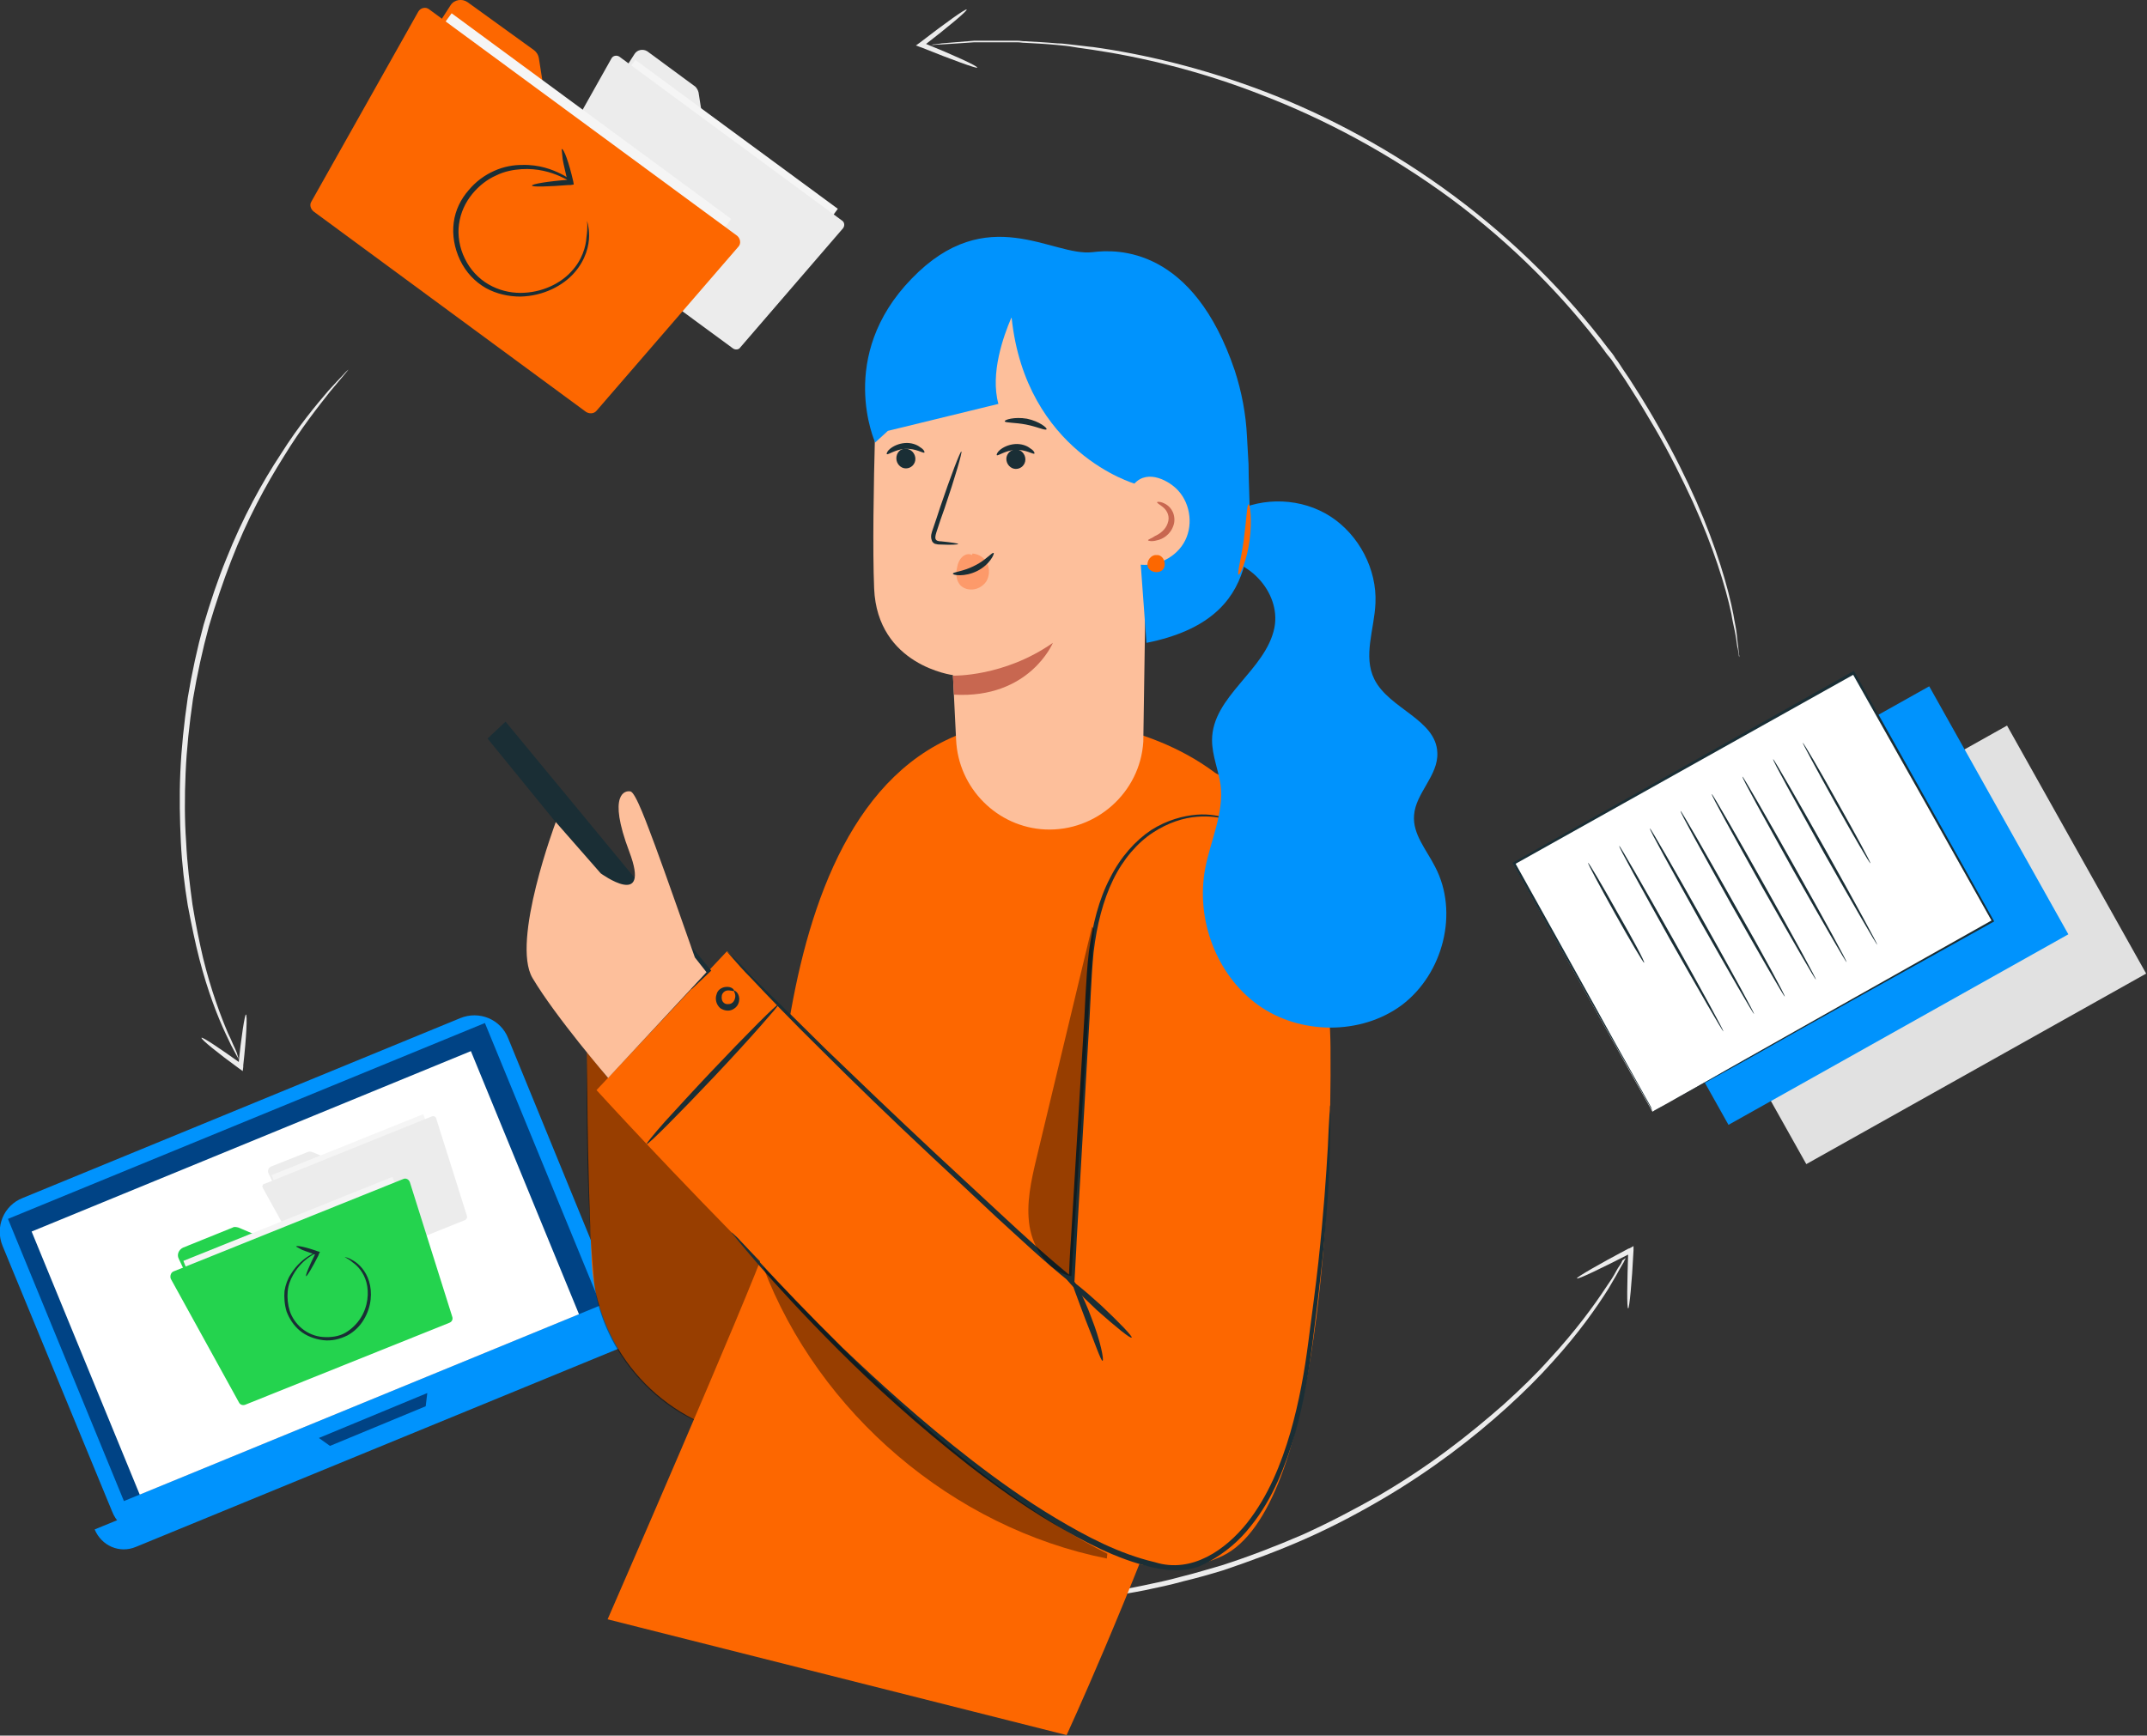 <?xml version="1.0" encoding="UTF-8"?> <!-- Generator: Adobe Illustrator 26.0.1, SVG Export Plug-In . SVG Version: 6.00 Build 0) --> <svg xmlns="http://www.w3.org/2000/svg" xmlns:xlink="http://www.w3.org/1999/xlink" id="Слой_1" x="0px" y="0px" viewBox="0 0 406 328.3" style="enable-background:new 0 0 406 328.3;" xml:space="preserve"><rect x="0" y="0" width="406" height="328.3" fill="#333333" stroke="none"/> <style type="text/css"> .st0{fill:#E1E1E1;} .st1{fill:#0093FD;} .st2{fill:#FFFFFF;} .st3{fill:#1A2E35;} .st4{fill:#ECECEC;} .st5{fill:#F5F5F5;} .st6{fill:#FD6700;} .st7{fill:#004385;} .st8{fill:#24D34E;} .st9{opacity:0.4;} .st10{fill:#FDBF9B;} .st11{fill:#C86750;} .st12{fill:#FD9A6A;} </style> <g> <g> <rect x="323.8" y="151.8" transform="matrix(0.872 -0.489 0.489 0.872 -41.318 199.253)" class="st0" width="73.7" height="53.8"></rect> <rect x="309.1" y="144.4" transform="matrix(0.872 -0.489 0.489 0.872 -39.596 191.09)" class="st1" width="73.7" height="53.8"></rect> <g> <g> <rect x="294.7" y="141.9" transform="matrix(0.872 -0.489 0.489 0.872 -40.2 183.735)" class="st2" width="73.7" height="53.8"></rect> <g> <path class="st3" d="M312.6,210.3c0,0,0.1-0.1,0.3-0.2c0.2-0.1,0.5-0.3,0.9-0.5c0.8-0.5,2-1.1,3.5-2c3.1-1.7,7.5-4.3,13.2-7.5 c11.3-6.4,27.3-15.4,46.3-26.1l-0.1,0.3c-7.9-14.1-16.9-30.1-26.4-46.9l0,0l0.4,0.1c-24,13.4-46.2,25.9-64.3,36l0.1-0.3 c7.9,14.2,14.5,26,19,34.2c2.3,4.1,4.1,7.3,5.3,9.5c0.6,1.1,1.1,1.9,1.4,2.5C312.4,210,312.6,210.3,312.6,210.3 s-0.2-0.3-0.5-0.8c-0.3-0.6-0.8-1.4-1.4-2.5c-1.2-2.2-3-5.4-5.3-9.4c-4.6-8.2-11.3-19.9-19.3-34.2l-0.1-0.2l0.2-0.1 c18-10.1,40.2-22.6,64.2-36.1l0.2-0.1l0.1,0.2l0,0c9.4,16.8,18.4,32.8,26.3,47l0.1,0.2l-0.2,0.1c-19.1,10.6-35.2,19.6-46.5,26 c-5.6,3.1-10.1,5.6-13.2,7.3c-1.5,0.8-2.7,1.5-3.5,1.9c-0.4,0.2-0.7,0.4-0.9,0.5C312.7,210.3,312.6,210.3,312.6,210.3z"></path> </g> </g> <g> <path class="st3" d="M353.7,163.3c-0.1,0.1-3.1-5-6.6-11.3c-3.5-6.3-6.3-11.5-6.2-11.5c0.1-0.1,3.1,5,6.6,11.3 C351,158,353.8,163.2,353.7,163.3z"></path> </g> <g> <path class="st3" d="M355,178.7c-0.1,0.1-4.6-7.7-10.1-17.4c-5.4-9.7-9.8-17.6-9.6-17.7c0.1-0.1,4.6,7.7,10.1,17.5 C350.8,170.7,355.1,178.7,355,178.7z"></path> </g> <g> <path class="st3" d="M349.2,182c-0.1,0.1-4.6-7.7-10.1-17.4c-5.4-9.7-9.8-17.6-9.6-17.7c0.1-0.1,4.6,7.7,10.1,17.5 C345,174,349.3,181.9,349.2,182z"></path> </g> <g> <path class="st3" d="M343.4,185.3c-0.1,0.1-4.6-7.7-10.1-17.4c-5.4-9.7-9.8-17.6-9.6-17.7c0.1-0.1,4.6,7.7,10.1,17.5 C339.2,177.3,343.5,185.2,343.4,185.3z"></path> </g> <g> <path class="st3" d="M337.5,188.5c-0.1,0.1-4.6-7.7-10.1-17.4c-5.4-9.7-9.8-17.6-9.6-17.7c0.1-0.1,4.6,7.7,10.1,17.5 C333.4,180.5,337.7,188.5,337.5,188.5z"></path> </g> <g> <path class="st3" d="M331.7,191.8c-0.1,0.1-4.6-7.7-10.1-17.4c-5.4-9.7-9.8-17.6-9.6-17.7c0.1-0.1,4.6,7.7,10.1,17.5 C327.5,183.8,331.8,191.7,331.7,191.8z"></path> </g> <g> <path class="st3" d="M325.9,195.1c-0.1,0.1-4.6-7.7-10.1-17.4c-5.4-9.7-9.8-17.6-9.6-17.7c0.1-0.1,4.6,7.7,10.1,17.5 C321.7,187.1,326,195,325.9,195.1z"></path> </g> <g> <path class="st3" d="M310.9,182.1c-0.1,0.1-2.6-4.1-5.5-9.3c-2.9-5.2-5.2-9.5-5.1-9.6c0.1-0.1,2.6,4.1,5.5,9.3 C308.8,177.7,311.1,182,310.9,182.1z"></path> </g> </g> </g> <g> <path class="st4" d="M120,10.2l-13.1,20.4c-0.5,0.7-0.3,1.7,0.4,2.2l35,25.8c0.7,0.5,1.7,0.4,2.3-0.3L155.8,43 c0.5-0.7,0.4-1.8-0.4-2.3L133.8,25c-0.3-0.3-0.6-0.6-0.7-1.1l-1-6.4c-0.1-0.4-0.3-0.8-0.6-1.1l-9.1-6.7 C121.6,9.2,120.5,9.4,120,10.2z"></path> <rect x="107.1" y="22.6" transform="matrix(0.806 0.593 -0.593 0.806 47.227 -70.396)" class="st5" width="47.5" height="28.4"></rect> <path class="st4" d="M115.6,11.1l-14.6,26c-0.3,0.5-0.1,1,0.3,1.4l37.3,27.4c0.4,0.3,1.1,0.3,1.4-0.2l19.4-22.5 c0.4-0.5,0.3-1.2-0.2-1.5l-42.1-31C116.6,10.4,115.9,10.5,115.6,11.1z"></path> </g> <g> <path class="st6" d="M85.2,1L67.1,29.1c-0.6,1-0.4,2.3,0.6,3L116,67.7c1,0.7,2.4,0.5,3.2-0.5l15.4-20.9c0.7-1,0.5-2.4-0.5-3.2 l-29.9-21.7c-0.5-0.4-0.8-0.9-0.9-1.5l-1.4-8.9c-0.1-0.6-0.4-1.1-0.9-1.5L88.4,0.4C87.4-0.3,85.9-0.1,85.2,1z"></path> <rect x="67.4" y="18.1" transform="matrix(0.806 0.593 -0.593 0.806 41.815 -52.042)" class="st5" width="65.6" height="39.2"></rect> <path class="st6" d="M79.1,2.2L58.9,38.1c-0.4,0.6-0.2,1.4,0.4,1.9l51.5,37.9c0.6,0.4,1.5,0.4,2-0.2l26.8-31 c0.6-0.6,0.4-1.6-0.2-2.1L81.2,1.8C80.5,1.2,79.5,1.5,79.1,2.2z"></path> </g> <g> <g> <path class="st3" d="M111,41.8c0,0,0.1,0.2,0.2,0.7c0.1,0.5,0.2,1.2,0.2,2.1c0,1.8-0.6,4.5-2.8,7c-2.1,2.4-5.8,4.4-10.2,4.5 c-2.2,0-4.5-0.5-6.5-1.6c-2.1-1.2-3.8-3-4.9-5.3c-1.1-2.3-1.5-4.8-1.2-7.1c0.3-2.4,1.4-4.5,2.8-6.1c1.4-1.7,3.1-2.9,4.9-3.7 c1.8-0.8,3.6-1.1,5.2-1.1c3.3-0.1,5.8,0.9,7.4,1.7c0.8,0.4,1.4,0.8,1.7,1.1c0.4,0.3,0.6,0.5,0.5,0.5c-0.1,0.1-0.9-0.5-2.5-1.2 c-1.6-0.7-4.1-1.5-7.2-1.3c-1.5,0.1-3.2,0.4-4.8,1.2c-1.6,0.7-3.2,1.9-4.5,3.5c-1.3,1.6-2.2,3.5-2.5,5.7 c-0.3,2.1,0.1,4.5,1.1,6.5c1,2.1,2.6,3.8,4.5,4.9c1.9,1.1,4,1.6,6,1.6c4.1,0,7.6-1.8,9.6-4c2.1-2.2,2.8-4.8,2.9-6.5 C111.2,42.8,111,41.9,111,41.8z"></path> </g> <g> <path class="st3" d="M106.2,28.2c0.4-0.2,1.4,2.6,2.2,6.1l0.1,0.6l-0.6,0.1c-0.1,0-0.3,0-0.4,0c-3.8,0.3-6.9,0.4-6.9,0.1 c0-0.3,3-0.8,6.9-1.1c0.2,0,0.3,0,0.4,0l-0.5,0.6c-0.4-1.8-0.8-3.3-1-4.5C106.3,28.9,106.2,28.2,106.2,28.2z"></path> </g> </g> <g> <g> <path class="st1" d="M112.9,255.8l-82.6,33.9c-3.6,1.5-7.7-0.2-9.1-3.8L0.5,235.7c-1.5-3.6,0.2-7.7,3.8-9.1L87,192.6 c3.6-1.5,7.7,0.2,9.1,3.8l20.6,50.3C118.2,250.2,116.5,254.3,112.9,255.8z"></path> <path class="st1" d="M118.2,254.6l-92.5,38c-3.1,1.3-6.5-0.2-7.8-3.3l0,0l103.6-42.5l0,0C122.7,249.9,121.3,253.4,118.2,254.6z"></path> <rect x="8.8" y="209.9" transform="matrix(0.925 -0.38 0.38 0.925 -86.394 39.746)" class="st7" width="97.5" height="57.7"></rect> <polygon class="st7" points="60.3,272 62.4,273.5 80.5,266 80.8,263.5 "></polygon> </g> <rect x="12.8" y="213.9" transform="matrix(0.925 -0.38 0.38 0.925 -87.142 39.956)" class="st2" width="89.8" height="53.8"></rect> <g> <path class="st4" d="M50.8,222l6.8,14.2c0.2,0.5,0.8,0.7,1.4,0.5l26.2-10.5c0.5-0.2,0.8-0.8,0.6-1.4l-4.6-11.3 c-0.2-0.5-0.8-0.8-1.4-0.6l-16.1,6.6c-0.3,0.1-0.6,0.1-0.8,0l-3.9-1.6c-0.3-0.1-0.5-0.1-0.8,0l-6.8,2.7 C50.8,220.8,50.5,221.4,50.8,222z"></path> <rect x="53.7" y="215.8" transform="matrix(0.928 -0.373 0.373 0.928 -78.972 42.045)" class="st5" width="30.9" height="18.5"></rect> <path class="st4" d="M49.7,224.7l9.4,17c0.2,0.3,0.5,0.4,0.9,0.3l27.9-11.2c0.3-0.1,0.5-0.5,0.4-0.8l-5.8-18.4 c-0.1-0.4-0.5-0.6-0.9-0.4l-31.5,12.7C49.7,223.9,49.5,224.4,49.7,224.7z"></path> </g> <g> <path class="st8" d="M33.8,238.1l9.3,19.6c0.3,0.7,1.2,1,1.9,0.7l36.2-14.6c0.8-0.3,1.1-1.2,0.8-1.9l-6.3-15.7 c-0.3-0.8-1.2-1.1-1.9-0.8l-22.2,9.1c-0.4,0.1-0.8,0.1-1.1,0l-5.4-2.3c-0.4-0.1-0.8-0.2-1.1,0l-9.4,3.8 C33.8,236.4,33.4,237.3,33.8,238.1z"></path> <rect x="37.9" y="229.6" transform="matrix(0.928 -0.373 0.373 0.928 -86.134 39.568)" class="st5" width="42.6" height="25.5"></rect> <path class="st8" d="M32.3,241.9l12.9,23.4c0.2,0.4,0.7,0.6,1.2,0.4L85,250.2c0.5-0.2,0.7-0.7,0.5-1.2l-8-25.4 c-0.2-0.5-0.7-0.8-1.2-0.6l-43.5,17.5C32.3,240.7,32.1,241.4,32.3,241.9z"></path> </g> <g> <g> <path class="st3" d="M65.2,237.8c0,0,0.2,0,0.5,0.1c0.3,0.1,0.7,0.3,1.2,0.6c1,0.6,2.3,1.9,2.9,3.9c0.6,2,0.5,4.7-1,7.2 c-0.7,1.2-1.8,2.3-3.1,3c-1.4,0.7-3,1.1-4.6,0.9c-1.6-0.2-3.2-0.8-4.4-1.8c-1.2-1-2-2.3-2.5-3.6c-0.4-1.3-0.5-2.7-0.4-3.9 c0.2-1.2,0.6-2.3,1.2-3.2c1.1-1.8,2.5-2.9,3.5-3.5c0.5-0.3,0.9-0.5,1.2-0.6c0.3-0.1,0.4-0.2,0.4-0.1c0,0.1-0.6,0.3-1.5,0.9 c-0.9,0.6-2.2,1.7-3.2,3.5c-0.5,0.9-0.9,1.9-1,3.1c-0.1,1.2,0,2.4,0.4,3.7c0.4,1.2,1.2,2.4,2.3,3.3c1.1,0.9,2.5,1.5,4,1.6 c1.5,0.1,3-0.1,4.2-0.8c1.2-0.7,2.2-1.7,2.9-2.8c1.4-2.2,1.6-4.8,1.1-6.7c-0.5-1.9-1.7-3.2-2.6-3.8 C65.8,238,65.1,237.8,65.2,237.8z"></path> </g> <g> <path class="st3" d="M56,235.8c0-0.3,1.9,0.1,4.1,0.9l0.4,0.1l-0.2,0.4c0,0.1-0.1,0.2-0.1,0.3c-1.1,2.2-2.2,4-2.3,3.9 c-0.2-0.1,0.6-2,1.7-4.2c0-0.1,0.1-0.2,0.1-0.3l0.2,0.5c-1.1-0.4-2.1-0.7-2.8-1C56.4,236,56,235.8,56,235.8z"></path> </g> </g> </g> <g> <g> <path class="st4" d="M45.2,200.4c0,0-0.3-0.4-0.7-1.2c-0.2-0.4-0.5-0.9-0.8-1.5c-0.3-0.6-0.6-1.3-1-2.1c-1.5-3.2-3.4-8-5-14.2 c-0.8-3.1-1.5-6.5-2.2-10.2c-0.6-3.7-1.1-7.7-1.3-11.9c-0.2-4.2-0.3-8.6-0.1-13.2c0.2-4.6,0.7-9.3,1.4-14.1 c0.8-4.8,1.8-9.4,3-13.8c1.3-4.4,2.7-8.6,4.3-12.5c3.1-7.8,6.8-14.5,10.3-19.8c3.4-5.4,6.7-9.3,9-12c1.2-1.3,2.1-2.3,2.8-3 c0.6-0.7,1-1,1-1c0,0-0.3,0.4-0.9,1.1c-0.6,0.7-1.5,1.8-2.6,3.1c-2.2,2.8-5.4,6.8-8.7,12.2c-3.4,5.4-7,12-10,19.8 c-1.5,3.9-2.9,8-4.2,12.4c-1.2,4.4-2.2,9-3,13.7c-0.7,4.8-1.2,9.4-1.4,14c-0.2,4.5-0.2,8.9,0.1,13.1c0.2,4.2,0.7,8.1,1.2,11.8 c0.6,3.7,1.3,7.1,2,10.1c1.5,6.1,3.3,10.9,4.7,14.2c0.4,0.8,0.7,1.5,1,2.2c0.3,0.6,0.5,1.1,0.7,1.6C45,200,45.2,200.4,45.2,200.4 z"></path> </g> <g> <path class="st4" d="M38.1,196.3c0.2-0.2,3.6,2.1,7.8,5.1l-0.8,0.3c0-0.1,0-0.2,0-0.3c0.5-5.3,1.2-9.5,1.4-9.5 c0.3,0,0.1,4.3-0.5,9.6c0,0.1,0,0.2,0,0.3l-0.1,0.8l-0.7-0.5C41.2,199.2,38,196.6,38.1,196.3z"></path> </g> </g> <g> <g> <path class="st4" d="M307.4,238c0,0,0,0.1-0.2,0.4c-0.1,0.3-0.3,0.6-0.6,1.1c-0.3,0.5-0.6,1.1-1,1.8c-0.4,0.7-0.9,1.5-1.4,2.4 c-2.2,3.5-5.6,8.4-10.6,13.9c-2.5,2.8-5.3,5.6-8.6,8.6c-3.2,2.9-6.8,5.9-10.7,8.8c-3.9,2.9-8.2,5.8-12.8,8.5 c-4.6,2.7-9.5,5.3-14.7,7.6c-5.2,2.3-10.4,4.2-15.4,5.9c-2.6,0.8-5.1,1.5-7.6,2.1c-2.5,0.7-4.9,1.2-7.3,1.7 c-9.6,1.9-18.5,2.5-25.9,2.6c-7.4,0.1-13.4-0.6-17.5-1.1c-2-0.3-3.6-0.6-4.7-0.8c-0.5-0.1-0.9-0.2-1.2-0.2 c-0.3-0.1-0.4-0.1-0.4-0.1c0,0,0.1,0,0.4,0c0.3,0,0.7,0.1,1.2,0.1c1.1,0.1,2.7,0.3,4.7,0.6c4.1,0.3,10.1,0.9,17.4,0.8 c7.4-0.1,16.2-0.8,25.7-2.8c2.4-0.5,4.8-1,7.3-1.7c2.5-0.6,5-1.4,7.5-2.1c5-1.6,10.2-3.6,15.3-5.8c5.1-2.3,10-4.9,14.6-7.5 c4.6-2.7,8.8-5.5,12.7-8.4c3.9-2.9,7.5-5.9,10.7-8.7c3.2-2.9,6.1-5.7,8.6-8.5c5-5.4,8.5-10.2,10.8-13.7c0.6-0.9,1.1-1.6,1.5-2.3 c0.4-0.7,0.7-1.3,1-1.7c0.3-0.4,0.5-0.8,0.6-1.1C307.3,238.1,307.3,238,307.4,238z"></path> </g> <g> <path class="st4" d="M307.9,247.5c-0.3,0-0.2-4.9,0-10.9l0.7,0.4c-0.1,0-0.2,0.1-0.3,0.1c-5.5,2.8-10,5-10.1,4.7 c-0.1-0.2,4.2-2.7,9.7-5.6c0.1,0,0.2-0.1,0.3-0.1l0.7-0.4l0,0.8C308.6,242.7,308.1,247.5,307.9,247.5z"></path> </g> </g> <g> <g> <path class="st4" d="M328.9,124.3c0,0-0.1-0.2-0.1-0.5c-0.1-0.4-0.1-0.9-0.3-1.6c-0.1-0.7-0.2-1.6-0.4-2.6 c-0.2-1-0.5-2.2-0.7-3.5c-1.1-5.2-3.4-12.6-7.3-21.2c-2-4.3-4.3-9-7.1-13.8c-1.4-2.4-2.9-4.9-4.5-7.4c-0.8-1.3-1.6-2.5-2.5-3.8 c-0.4-0.6-0.9-1.3-1.3-1.9c-0.5-0.6-1-1.2-1.4-1.8c-7.5-10-17.3-20-28.9-28.6C262.7,29,250.4,22.5,238.7,18 c-11.7-4.6-22.8-7.2-32.2-8.6c-1.2-0.2-2.3-0.3-3.4-0.5c-1.1-0.2-2.2-0.3-3.3-0.4c-2.1-0.2-4.1-0.3-6-0.4c-0.5,0-0.9-0.1-1.4-0.1 c-0.5,0-0.9,0-1.3,0c-0.9,0-1.7,0-2.5,0c-1.6,0-3.1,0-4.4,0c-2.6,0.2-4.7,0.3-6.1,0.4c-0.7,0-1.2,0.1-1.6,0.1c-0.4,0-0.5,0-0.5,0 c0,0,0.2,0,0.5-0.1c0.4,0,0.9-0.1,1.6-0.2c1.4-0.1,3.5-0.3,6.1-0.5c1.3,0,2.8,0,4.4,0c0.8,0,1.7,0,2.5,0c0.4,0,0.9,0,1.3,0 c0.5,0,0.9,0.1,1.4,0.1c1.9,0.1,3.9,0.2,6.1,0.4c1.1,0,2.2,0.2,3.3,0.3c1.1,0.1,2.3,0.3,3.5,0.4c9.4,1.3,20.6,3.9,32.4,8.4 c11.8,4.5,24.2,11.1,35.9,19.8c11.7,8.7,21.5,18.7,29.1,28.8c0.5,0.6,1,1.2,1.4,1.9c0.5,0.6,0.9,1.3,1.3,1.9 c0.9,1.3,1.7,2.5,2.5,3.8c1.6,2.5,3.1,5,4.5,7.5c2.8,4.9,5.1,9.6,7,13.9c3.8,8.7,6,16.2,7,21.4c0.2,1.3,0.5,2.5,0.6,3.5 c0.1,1,0.2,1.9,0.3,2.6c0.1,0.7,0.1,1.2,0.2,1.6C328.9,124.1,328.9,124.3,328.9,124.3z"></path> </g> <g> <path class="st4" d="M182.8,1.8c0.2,0.2-3.5,3.3-8.3,7L174.3,8c0.1,0,0.2,0.1,0.3,0.1c5.7,2.3,10.3,4.4,10.2,4.7 c-0.1,0.2-4.8-1.5-10.5-3.8c-0.1,0-0.2-0.1-0.3-0.1l-0.8-0.3l0.7-0.5C178.7,4.4,182.6,1.6,182.8,1.8z"></path> </g> </g> <g> <g> <path class="st6" d="M111,199.1c0,0,0,21,0.9,39.6c0.8,15.8,12,29.2,27.5,32.7h0l6.8-29.3L111,199.1z"></path> <path class="st9" d="M111,199.1c0,0-0.5,23.7,1.3,42.9c1.1,12.5,11,24.6,23,28.2l4.2,1.3l6.8-29.3L111,199.1z"></path> <path class="st6" d="M191.3,136.5c-6.9-1,52.5-7,54.5,42.6c2,49.4-44.1,149.1-44.1,149.1l-86.8-21.9c0,0,26.9-61.7,30.1-71.1 C147.9,226.3,142.4,142,191.3,136.5z"></path> <g> <g> <g> <g> <g> <g> <g> <path class="st6" d="M229.9,146.3c2.5,0.6,21.4,17.7,21.7,51.8c0.2,27.1-1.9,87.2-20.4,96.2c-8.4,4-18.5,2.6-29.5-4.5 c-31.1-20.1-88.9-83.6-88.9-83.6l24.7-26.3c0,0,64.1,65.2,66.8,62.8c4.1-3.6,3.5-37.4,7-68.2 C213.7,152.6,214.2,142.4,229.9,146.3z"></path> </g> </g> <g> <path class="st3" d="M138.3,233.1c0,0,0.1,0.2,0.3,0.4c0.3,0.3,0.6,0.7,1,1.2c0.9,1.1,2.2,2.6,3.9,4.6 c3.4,3.9,8.5,9.5,15.1,16.1c6.6,6.6,14.8,14.1,24.5,21.7c4.9,3.8,10.2,7.6,15.9,11c5.8,3.4,12,6.8,19,8.4 c1.8,0.4,3.6,0.6,5.4,0.5c0.9-0.1,1.8-0.2,2.7-0.5c0.9-0.2,1.6-0.7,2.5-1.1c3.1-1.7,5.8-4,7.9-6.7 c4.3-5.3,6.6-11.6,8.4-17.5c1.7-6,2.6-11.8,3.3-17.2c0.7-5.4,1.3-10.5,1.8-15.1c1-9.3,1.4-16.8,1.5-22 c0.1-2.6,0.1-4.6,0.1-6c0-0.6,0-1.1,0-1.6c0-0.4,0-0.5,0-0.5s0,0.2-0.1,0.5c0,0.4,0,0.9-0.1,1.6c-0.1,1.5-0.2,3.5-0.3,6 c-0.3,5.2-0.8,12.7-1.8,21.9c-0.5,4.6-1.2,9.7-1.9,15.1c-0.7,5.4-1.7,11.2-3.4,17.1c-1.7,5.8-4.1,11.9-8.2,17.1 c-4,5-10.4,9.6-17.4,7.4c-6.8-1.6-13-4.9-18.7-8.3c-5.7-3.4-11-7.2-15.8-10.9c-9.7-7.5-17.9-15-24.6-21.4 c-6.6-6.5-11.8-12-15.3-15.8c-1.7-1.9-3-3.4-4-4.4c-0.4-0.5-0.8-0.8-1.1-1.1C138.5,233.2,138.3,233.1,138.3,233.1z"></path> </g> <g> <path class="st3" d="M137.4,179.9c0,0,0.4,0.5,1.2,1.4c0.8,0.9,1.9,2.2,3.5,3.8c3.1,3.3,7.6,8,13.4,13.7 c5.7,5.7,12.7,12.5,20.6,19.9c4,3.7,8.1,7.6,12.4,11.6c4.4,4,8.8,8.2,13.8,12.2l0.8,0.7l0.1-1.1c0.1-2.4,0.3-4.9,0.4-7.5 c0.8-13.5,1.5-26.3,2.2-38c0.4-5.8,0.5-11.4,1-16.5c0.6-5.1,1.8-9.8,3.7-13.7c1.9-3.9,4.6-7,7.5-8.9c2.9-1.9,5.8-2.8,8.3-3 c2.4-0.2,4.3,0.1,5.6,0.5c1.2,0.3,1.9,0.7,1.9,0.6c0,0-0.6-0.4-1.8-0.8c-1.2-0.4-3.2-0.9-5.7-0.7c-2.5,0.2-5.6,1-8.6,2.9 c-3,2-5.8,5.1-7.8,9.1c-2.1,4-3.3,8.8-4,14c-0.6,5.2-0.7,10.8-1.1,16.6c-0.7,11.7-1.5,24.5-2.3,38 c-0.2,2.6-0.3,5.1-0.4,7.5l0.9-0.4c-4.8-3.9-9.4-8.1-13.7-12.1c-4.3-4-8.5-7.9-12.5-11.6c-7.9-7.4-14.9-14.1-20.7-19.7 c-5.8-5.7-10.4-10.3-13.6-13.5c-1.5-1.6-2.7-2.8-3.6-3.7C137.9,180.3,137.5,179.9,137.4,179.9z"></path> </g> <g> <path class="st3" d="M122.3,216.4c0.1,0.1,1.6-1.3,3.9-3.6c2.3-2.3,5.5-5.6,8.9-9.2c3.4-3.6,6.5-7,8.7-9.5 c2.2-2.5,3.5-4,3.4-4.1c-0.1-0.1-1.6,1.3-3.9,3.6c-2.3,2.3-5.5,5.6-8.9,9.2c-3.4,3.6-6.5,7-8.7,9.4 C123.5,214.7,122.2,216.3,122.3,216.4z"></path> </g> <g> <path class="st3" d="M208.5,257.4c0.3-0.1-0.4-3.8-2.1-8.1c-1.6-4.4-3.5-7.6-3.8-7.5c-0.3,0.1,1.1,3.6,2.7,7.9 C207,253.9,208.2,257.5,208.5,257.4z"></path> </g> <g> <path class="st3" d="M214,253c0.2-0.2-2.4-2.9-5.8-6.1c-3.4-3.1-6.4-5.5-6.6-5.2c-0.2,0.2,2.4,2.9,5.8,6.1 C210.9,250.9,213.8,253.3,214,253z"></path> </g> </g> </g> </g> </g> </g> <g> <path class="st3" d="M138.8,187.4c-0.1,0.1,0.4,0.6,0.2,1.4c-0.1,0.4-0.3,0.8-0.7,1c-0.4,0.2-1.1,0.2-1.4-0.1 c-0.4-0.3-0.5-0.9-0.4-1.4c0.1-0.5,0.5-0.8,0.8-0.9C138.1,187.2,138.7,187.6,138.8,187.4c0.1-0.1-0.4-0.9-1.7-0.7 c-0.6,0.1-1.4,0.5-1.6,1.4c-0.3,0.8-0.1,1.9,0.7,2.6c0.9,0.6,1.9,0.6,2.6,0.1c0.8-0.5,1-1.3,1-1.9 C139.7,187.6,138.8,187.3,138.8,187.4z"></path> </g> <g class="st9"> <path d="M209.3,294.8c-29.1-5.8-54.5-27.5-65-55.2c19.6,20.5,39.8,41.4,65.1,54.3"></path> </g> <g class="st9"> <path d="M206.5,175.3c-3.5,14.6-7,29.2-10.5,43.8c-1,4.2-2,8.6-1.3,12.9c0.7,4.3,3.6,8.5,7.9,9.4c1.4-21.9,2.8-43.8,4.3-65.7"></path> </g> </g> <g> <path class="st1" d="M233.2,96.9c5.7-3,13-2.7,18.4,0.8c5.4,3.5,8.8,10,8.5,16.4c-0.2,4.9-2.4,10-0.2,14.4 c2.8,5.6,11.7,7.6,11.9,13.9c0.2,4.3-4.1,7.6-4.4,11.8c-0.3,3.6,2.4,6.6,4,9.8c4.5,8.6,1.5,20.2-6.3,26.1 c-7.8,5.8-19.4,5.6-27.2,0c-7.9-5.7-11.8-16.2-10-25.8c1-5.3,3.6-10.5,2.9-15.9c-0.4-2.8-1.6-5.5-1.6-8.4 c0-8.3,10.2-13.2,11.8-21.3c1.3-6.8-5.4-13.8-12.3-12.9"></path> <g> <g> <g> <g> <g> <path class="st10" d="M180.8,139.9c-0.3-6.4-0.6-12.2-0.6-12.2s-14.3-1.8-14.9-16.4c-0.6-14.6,0.8-48.1,0.8-48.1l26.3-12.6 l24.8,23.2l-1,66.5c-0.6,9.6-8.9,17-18.5,16.6l0,0C188.6,156.5,181.2,149.1,180.8,139.9z"></path> </g> <g> <g> <path class="st3" d="M190.3,86.8c0,1,0.8,1.9,1.8,1.9c1,0,1.8-0.8,1.8-1.8c0-1-0.8-1.9-1.8-1.9 C191.2,85,190.3,85.8,190.3,86.8z"></path> </g> <g> <g> <path class="st3" d="M188.5,86.1c0.2,0.2,1.6-0.9,3.5-1c2-0.1,3.4,0.9,3.6,0.7c0.1-0.1-0.1-0.6-0.8-1 c-0.6-0.5-1.7-0.9-2.9-0.8c-1.2,0.1-2.2,0.6-2.8,1.1C188.6,85.5,188.4,86,188.5,86.1z"></path> </g> </g> </g> <g> <g> <path class="st3" d="M181.2,102.9c0-0.1-1.2-0.3-3.2-0.5c-0.5,0-1-0.1-1.1-0.5c-0.1-0.4,0.1-1,0.3-1.6 c0.4-1.3,0.9-2.7,1.4-4.1c2-5.9,3.4-10.7,3.2-10.8c-0.2-0.1-2,4.6-4,10.5c-0.5,1.5-0.9,2.8-1.4,4.2 c-0.2,0.6-0.5,1.3-0.2,2.1c0.1,0.4,0.5,0.7,0.8,0.7c0.3,0.1,0.6,0.1,0.9,0.1C180,103.1,181.2,103,181.2,102.9z"></path> </g> </g> <g> <path class="st11" d="M180.2,127.8c0,0,9.6,0.3,18.9-6.2c0,0-4.4,10.6-18.7,9.8L180.2,127.8z"></path> </g> <g> <path class="st1" d="M236.1,87.8L236.1,87.8c0,12.6,3.7,29.2-19.3,33.8l-2.2-30.1c0,0-20.6-5.9-23.3-31.4l-0.1,0.1 c-1.4,3.3-4,10.4-2.4,16.2l-20.9,5.1l-2.4,2.2c0,0-7.4-16.3,6.9-31c14.3-14.8,26.6-4.1,34.2-5c4.7-0.6,19-1,26.9,22.4 c1.3,4,2.1,8.2,2.3,12.4L236.1,87.8z"></path> </g> </g> </g> </g> <g> <g> <path class="st10" d="M214.5,91.5c2.6-2.9,6.8-0.4,8.3,1.3c2.4,2.6,2.9,6.9,1,10c-1.9,3.1-5.9,4.7-9.3,3.8"></path> <g> <path class="st11" d="M217.1,102.2c0,0.1,0.7,0.3,1.7,0c1-0.2,2.5-1,3.1-2.8c0.3-0.8,0.2-1.8-0.1-2.5 c-0.3-0.7-0.8-1.2-1.3-1.5c-1-0.6-1.7-0.5-1.7-0.4c0,0.2,0.5,0.4,1.2,1c0.7,0.6,1.3,1.7,0.8,3c-0.4,1.2-1.5,2-2.4,2.4 C217.7,101.9,217.1,102,217.1,102.2z"></path> </g> </g> <path class="st6" d="M219,105c1.1,0.2,1.6,1.7,1,2.6c-0.6,0.9-2.2,0.8-2.8-0.1c-0.6-0.9,0.1-2.3,1.2-2.5"></path> </g> </g> <g> <path class="st6" d="M234.2,108.7c0.3,0.1,1.6-2.7,2.1-6.5c0.5-3.8,0.1-6.8-0.2-6.8c-0.3,0-0.4,3-0.9,6.7 C234.7,105.7,233.9,108.6,234.2,108.7z"></path> </g> </g> <g> <polygon class="st3" points="134.5,183.6 95.6,136.5 92.2,139.7 130.8,187.1 "></polygon> <path class="st10" d="M131.4,181.1c0,0-6.1-17.4-7.5-21.1c-1.4-3.7-3.7-10.2-4.7-10.3c-0.9-0.2-4.4,0.3-0.2,11.4 c4.2,11.1-5.4,4.1-5.4,4.1l-8.5-9.7c0,0-8.5,22.6-4.4,29.5c4.4,7.4,14.3,18.9,14.3,18.9l18.6-20L131.4,181.1z"></path> </g> <path class="st12" d="M183.9,104.7c1.2,0.1,2.3,0.8,2.8,1.9c0.5,1.1,0.4,2.4-0.2,3.4c-0.7,1-1.9,1.6-3,1.5c-0.7,0-1.4-0.3-1.9-0.8 c-0.8-0.9-0.9-2.2-0.6-3.4c0.1-0.7,0.4-1.4,0.9-1.9c0.5-0.5,1.3-0.8,1.9-0.4"></path> <g> <path class="st3" d="M180.2,108.5c-0.1,0.3,2.2,0.7,4.6-0.5c2.4-1.2,3.3-3.3,3.1-3.4c-0.3-0.2-1.5,1.4-3.6,2.4 C182.2,108.1,180.2,108.2,180.2,108.5z"></path> </g> <g> <g> <path class="st3" d="M169.5,86.7c0,1,0.8,1.9,1.8,1.9c1,0,1.8-0.8,1.8-1.8c0-1-0.8-1.9-1.8-1.9 C170.3,84.8,169.5,85.6,169.5,86.7z"></path> </g> <g> <g> <path class="st3" d="M167.7,85.9c0.2,0.2,1.6-0.9,3.5-1c2-0.1,3.4,0.9,3.6,0.7c0.1-0.1-0.1-0.6-0.8-1c-0.6-0.5-1.7-0.9-2.9-0.8 c-1.2,0.1-2.2,0.6-2.8,1.1C167.8,85.3,167.6,85.8,167.7,85.9z"></path> </g> </g> </g> <g> <path class="st3" d="M190,79.7c0.1,0.3,1.9,0.2,4,0.6c2.1,0.4,3.7,1.2,3.9,0.9c0.2-0.2-1.3-1.5-3.7-2 C191.8,78.8,189.9,79.4,190,79.7z"></path> </g> </g> </g> </svg> 